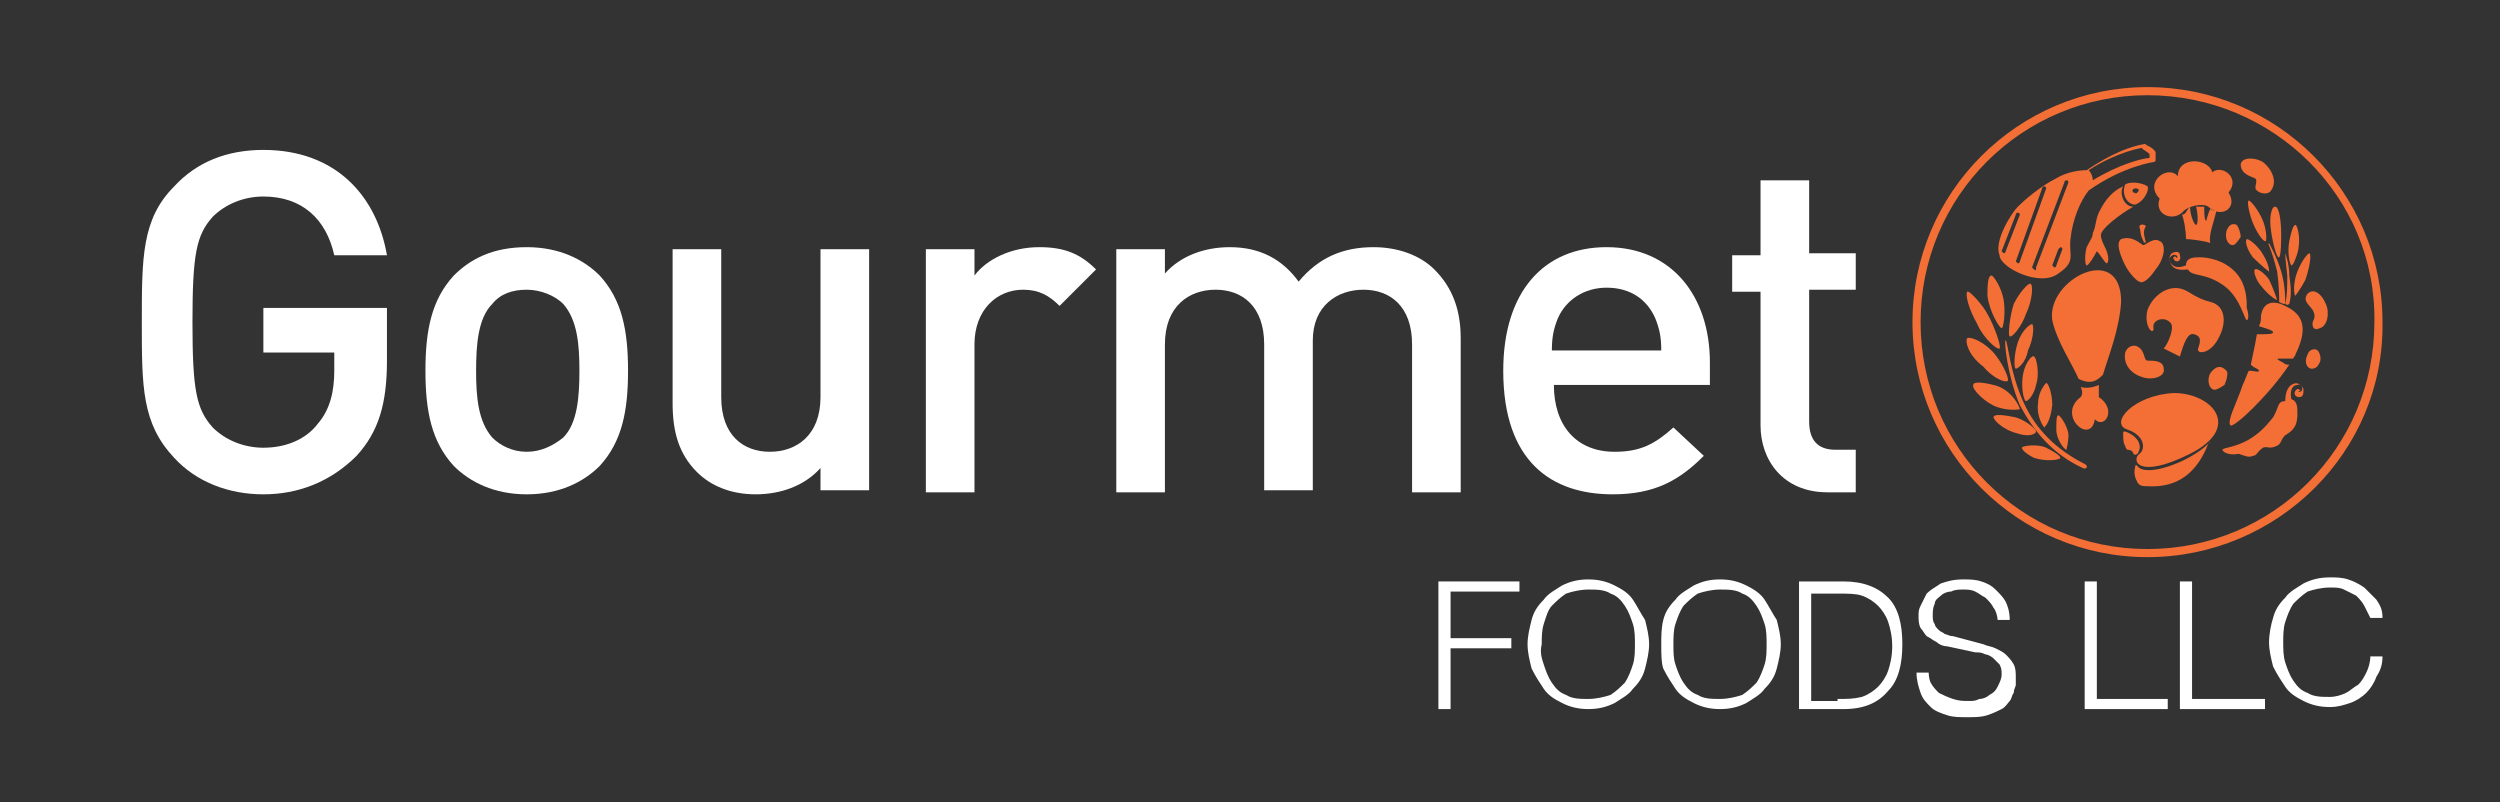 <?xml version="1.0" encoding="utf-8"?>
<!-- Generator: Adobe Illustrator 25.0.1, SVG Export Plug-In . SVG Version: 6.00 Build 0)  -->
<svg version="1.1" id="Layer_1" xmlns="http://www.w3.org/2000/svg" xmlns:xlink="http://www.w3.org/1999/xlink" x="0px" y="0px"
	 viewBox="0 0 123.4 39.6" style="enable-background:new 0 0 123.4 39.6;" xml:space="preserve">
<rect x="0" y="0" width="123.4" height="39.6" fill="#333333" stroke="none"/>
<style type="text/css">
	.st0{fill:#FFFFFF;}
	.st1{fill:#F36F36;}
	.st2{fill-rule:evenodd;clip-rule:evenodd;fill:#F36F36;}
</style>
<path class="st0" d="M17.6,22.5c-1.3,1.3-2.9,1.9-4.6,1.9c-1.7,0-3.3-0.6-4.4-1.8c-1.6-1.7-1.6-3.5-1.6-6.7c0-3.2,0-5.1,1.6-6.7
	C9.7,8,11.2,7.4,13,7.4c3.6,0,5.6,2.3,6.1,5.2h-2.6c-0.4-1.8-1.6-2.9-3.5-2.9c-1,0-1.9,0.4-2.5,1c-0.8,0.9-1,1.8-1,5.2
	c0,3.4,0.2,4.3,1,5.2c0.6,0.6,1.5,1,2.5,1c1.1,0,2.1-0.4,2.7-1.2c0.6-0.7,0.8-1.6,0.8-2.6v-0.9H13v-2.2h6.1v2.6
	C19.1,19.9,18.7,21.3,17.6,22.5"/>
<path class="st0" d="M29.6,23c-0.8,0.8-2,1.4-3.6,1.4c-1.6,0-2.8-0.6-3.6-1.4c-1.1-1.2-1.4-2.7-1.4-4.7c0-2,0.3-3.5,1.4-4.7
	c0.8-0.8,1.9-1.4,3.6-1.4c1.6,0,2.8,0.6,3.6,1.4c1.1,1.2,1.4,2.7,1.4,4.7C31,20.3,30.7,21.8,29.6,23 M27.8,15
	c-0.4-0.4-1.1-0.7-1.8-0.7s-1.3,0.2-1.7,0.7c-0.7,0.7-0.8,2-0.8,3.3c0,1.3,0.1,2.5,0.8,3.3c0.4,0.4,1,0.7,1.7,0.7s1.3-0.3,1.8-0.7
	c0.7-0.7,0.8-2,0.8-3.3C28.6,17,28.5,15.8,27.8,15"/>
<path class="st0" d="M40.5,24.3v-1.2c-0.8,0.9-2,1.3-3.2,1.3c-1.2,0-2.2-0.4-2.9-1.1c-0.9-0.9-1.2-2-1.2-3.4v-7.6h2.4v7.3
	c0,1.9,1.1,2.7,2.4,2.7c1.3,0,2.5-0.8,2.5-2.7v-7.3h2.4v11.9H40.5z"/>
<path class="st0" d="M52.3,15.1c-0.5-0.5-1-0.8-1.8-0.8c-1.3,0-2.4,1-2.4,2.7v7.3h-2.4V12.3h2.4v1.3c0.6-0.8,1.8-1.4,3.2-1.4
	c1.2,0,2,0.3,2.8,1.1L52.3,15.1z"/>
<path class="st0" d="M69.7,24.3V17c0-1.9-1.1-2.7-2.4-2.7c-1.3,0-2.5,0.8-2.5,2.5v7.4h-2.4V17c0-1.9-1.1-2.7-2.4-2.7
	c-1.3,0-2.5,0.8-2.5,2.7v7.3h-2.4V12.3h2.4v1.2c0.8-0.9,2-1.3,3.2-1.3c1.5,0,2.6,0.6,3.4,1.7c1-1.2,2.2-1.7,3.7-1.7
	c1.2,0,2.3,0.4,3,1.1c0.9,0.9,1.3,2,1.3,3.4v7.6H69.7z"/>
<path class="st0" d="M76.7,19c0,2,1.1,3.3,3,3.3c1.3,0,2-0.4,2.9-1.2l1.5,1.4c-1.2,1.2-2.4,1.9-4.5,1.9c-3,0-5.4-1.6-5.4-6.1
	c0-3.9,2-6.1,5.1-6.1c3.2,0,5.1,2.4,5.1,5.7V19H76.7z M81.7,15.7c-0.4-0.9-1.2-1.5-2.4-1.5c-1.1,0-2,0.6-2.4,1.5
	c-0.2,0.5-0.3,0.9-0.3,1.6H82C82,16.6,81.9,16.2,81.7,15.7"/>
<path class="st0" d="M90.2,24.3c-2.2,0-3.3-1.6-3.3-3.3v-6.6h-1.4v-1.8h1.4V8.9h2.4v3.6h2.3v1.8h-2.3v6.5c0,0.9,0.4,1.4,1.3,1.4h1
	v2.1L90.2,24.3L90.2,24.3z"/>
<polygon class="st0" points="75,28.7 75,29.2 71.6,29.2 71.6,31.5 74.6,31.5 74.6,32 71.6,32 71.6,35 71,35 71,28.7 "/>
<path class="st0" d="M75.6,30.6c0.1-0.4,0.3-0.7,0.6-1c0.2-0.3,0.6-0.5,0.9-0.7c0.4-0.2,0.8-0.3,1.3-0.3c0.5,0,0.9,0.1,1.3,0.3
	c0.4,0.2,0.7,0.4,0.9,0.7c0.2,0.3,0.4,0.7,0.6,1c0.1,0.4,0.2,0.8,0.2,1.2c0,0.4-0.1,0.8-0.2,1.2c-0.1,0.4-0.3,0.7-0.6,1
	c-0.2,0.3-0.6,0.5-0.9,0.7c-0.4,0.2-0.8,0.3-1.3,0.3c-0.5,0-0.9-0.1-1.3-0.3c-0.4-0.2-0.7-0.4-0.9-0.7c-0.2-0.3-0.4-0.6-0.6-1
	c-0.1-0.4-0.2-0.8-0.2-1.2C75.4,31.4,75.5,31,75.6,30.6 M76.2,32.8c0.1,0.3,0.2,0.6,0.4,0.9c0.2,0.3,0.4,0.5,0.7,0.6
	c0.3,0.2,0.7,0.2,1.1,0.2c0.4,0,0.8-0.1,1.1-0.2c0.3-0.2,0.5-0.4,0.7-0.6c0.2-0.3,0.3-0.6,0.4-0.9c0.1-0.3,0.1-0.7,0.1-1
	c0-0.3,0-0.7-0.1-1c-0.1-0.3-0.2-0.6-0.4-0.9c-0.2-0.3-0.4-0.5-0.7-0.6c-0.3-0.2-0.7-0.2-1.1-0.2c-0.4,0-0.8,0.1-1.1,0.2
	c-0.3,0.2-0.5,0.4-0.7,0.6s-0.3,0.6-0.4,0.9c-0.1,0.3-0.1,0.7-0.1,1C76,32.2,76.1,32.5,76.2,32.8"/>
<path class="st0" d="M82.1,30.6c0.1-0.4,0.3-0.7,0.6-1c0.2-0.3,0.6-0.5,0.9-0.7c0.4-0.2,0.8-0.3,1.3-0.3c0.5,0,0.9,0.1,1.3,0.3
	c0.4,0.2,0.7,0.4,0.9,0.7c0.2,0.3,0.4,0.7,0.6,1c0.1,0.4,0.2,0.8,0.2,1.2c0,0.4-0.1,0.8-0.2,1.2c-0.1,0.4-0.3,0.7-0.6,1
	c-0.2,0.3-0.6,0.5-0.9,0.7c-0.4,0.2-0.8,0.3-1.3,0.3c-0.5,0-0.9-0.1-1.3-0.3c-0.4-0.2-0.7-0.4-0.9-0.7c-0.2-0.3-0.4-0.6-0.6-1
	C82,32.7,82,32.3,82,31.8C82,31.4,82,31,82.1,30.6 M82.7,32.8c0.1,0.3,0.2,0.6,0.4,0.9c0.2,0.3,0.4,0.5,0.7,0.6
	c0.3,0.2,0.7,0.2,1.1,0.2c0.4,0,0.8-0.1,1.1-0.2c0.3-0.2,0.5-0.4,0.7-0.6c0.2-0.3,0.3-0.6,0.4-0.9c0.1-0.3,0.1-0.7,0.1-1
	c0-0.3,0-0.7-0.1-1c-0.1-0.3-0.2-0.6-0.4-0.9c-0.2-0.3-0.4-0.5-0.7-0.6c-0.3-0.2-0.7-0.2-1.1-0.2c-0.4,0-0.8,0.1-1.1,0.2
	c-0.3,0.2-0.5,0.4-0.7,0.6c-0.2,0.3-0.3,0.6-0.4,0.9c-0.1,0.3-0.1,0.7-0.1,1C82.6,32.2,82.6,32.5,82.7,32.8"/>
<path class="st0" d="M91,28.7c1,0,1.7,0.3,2.2,0.8c0.5,0.5,0.7,1.3,0.7,2.3c0,1-0.2,1.8-0.7,2.3C92.7,34.7,92,35,91,35h-2.2v-6.3H91
	z M90.7,34.5c0.5,0,0.8,0,1.2-0.1c0.3-0.1,0.6-0.3,0.8-0.5c0.2-0.2,0.4-0.5,0.5-0.8c0.1-0.3,0.2-0.7,0.2-1.2c0-0.5-0.1-0.9-0.2-1.2
	c-0.1-0.3-0.3-0.6-0.5-0.8c-0.2-0.2-0.5-0.4-0.8-0.5c-0.3-0.1-0.7-0.1-1.2-0.1h-1.3v5.3H90.7z"/>
<path class="st0" d="M95.3,33.7c0.1,0.2,0.3,0.4,0.4,0.5c0.2,0.1,0.4,0.2,0.7,0.3c0.3,0.1,0.5,0.1,0.8,0.1c0.2,0,0.3,0,0.5-0.1
	c0.2,0,0.4-0.1,0.5-0.2c0.2-0.1,0.3-0.2,0.4-0.4c0.1-0.2,0.2-0.4,0.2-0.6c0-0.2,0-0.3-0.1-0.5c-0.1-0.1-0.2-0.2-0.3-0.3
	c-0.1-0.1-0.3-0.2-0.4-0.2c-0.2-0.1-0.3-0.1-0.5-0.1l-1.4-0.3c-0.2,0-0.4-0.1-0.5-0.2c-0.2-0.1-0.3-0.2-0.5-0.3
	c-0.1-0.1-0.2-0.3-0.3-0.4c-0.1-0.2-0.1-0.4-0.1-0.6c0-0.2,0-0.3,0.1-0.5c0.1-0.2,0.2-0.4,0.3-0.6c0.2-0.2,0.4-0.3,0.7-0.5
	c0.3-0.1,0.6-0.2,1.1-0.2c0.3,0,0.6,0,0.9,0.1c0.3,0.1,0.5,0.2,0.7,0.4c0.2,0.2,0.4,0.4,0.5,0.6c0.1,0.2,0.2,0.5,0.2,0.9h-0.6
	c0-0.2-0.1-0.5-0.2-0.6c-0.1-0.2-0.2-0.3-0.4-0.5c-0.2-0.1-0.3-0.2-0.5-0.3c-0.2-0.1-0.4-0.1-0.6-0.1c-0.2,0-0.4,0-0.6,0.1
	c-0.2,0-0.4,0.1-0.5,0.2c-0.1,0.1-0.3,0.2-0.3,0.4c-0.1,0.2-0.1,0.4-0.1,0.6c0,0.1,0,0.3,0.1,0.4c0,0.1,0.1,0.2,0.2,0.3
	c0.1,0.1,0.2,0.1,0.3,0.2c0.1,0,0.2,0.1,0.4,0.1l1.5,0.4c0.2,0.1,0.4,0.1,0.6,0.2c0.2,0.1,0.4,0.2,0.5,0.3c0.1,0.1,0.3,0.3,0.4,0.5
	c0.1,0.2,0.1,0.4,0.1,0.7c0,0.1,0,0.2,0,0.3c0,0.1-0.1,0.2-0.1,0.4c-0.1,0.1-0.1,0.3-0.2,0.4c-0.1,0.1-0.2,0.3-0.4,0.4
	c-0.2,0.1-0.4,0.2-0.7,0.3c-0.3,0.1-0.6,0.1-1,0.1c-0.4,0-0.7,0-1-0.1c-0.3-0.1-0.6-0.2-0.8-0.4c-0.2-0.2-0.4-0.4-0.5-0.7
	s-0.2-0.6-0.2-1h0.6C95.2,33.2,95.2,33.5,95.3,33.7"/>
<polygon class="st0" points="103.5,28.7 103.5,34.5 107,34.5 107,35 102.9,35 102.9,28.7 "/>
<polygon class="st0" points="108.2,28.7 108.2,34.5 111.8,34.5 111.8,35 107.6,35 107.6,28.7 "/>
<path class="st0" d="M116.7,29.9c-0.1-0.2-0.3-0.4-0.4-0.5c-0.2-0.1-0.4-0.2-0.6-0.3c-0.2-0.1-0.4-0.1-0.7-0.1
	c-0.4,0-0.8,0.1-1.1,0.2c-0.3,0.2-0.5,0.4-0.7,0.6c-0.2,0.3-0.3,0.6-0.4,0.9c-0.1,0.3-0.1,0.7-0.1,1c0,0.3,0,0.7,0.1,1
	c0.1,0.3,0.2,0.6,0.4,0.9c0.2,0.3,0.4,0.5,0.7,0.6c0.3,0.2,0.7,0.2,1.1,0.2c0.3,0,0.6-0.1,0.8-0.2c0.2-0.1,0.4-0.3,0.6-0.4
	c0.2-0.2,0.3-0.4,0.4-0.6c0.1-0.2,0.2-0.5,0.2-0.8h0.6c0,0.4-0.1,0.7-0.3,1c-0.1,0.3-0.3,0.6-0.5,0.8c-0.2,0.2-0.5,0.4-0.8,0.5
	c-0.3,0.1-0.6,0.2-1,0.2c-0.5,0-0.9-0.1-1.3-0.3c-0.4-0.2-0.7-0.4-0.9-0.7c-0.2-0.3-0.4-0.6-0.6-1c-0.1-0.4-0.2-0.8-0.2-1.2
	c0-0.4,0.1-0.9,0.2-1.2c0.1-0.4,0.3-0.7,0.6-1c0.2-0.3,0.6-0.5,0.9-0.7c0.4-0.2,0.8-0.3,1.3-0.3c0.3,0,0.6,0,0.9,0.1
	c0.3,0.1,0.5,0.2,0.8,0.4c0.2,0.2,0.4,0.4,0.6,0.6c0.2,0.3,0.3,0.5,0.3,0.9H117C116.9,30.3,116.8,30.1,116.7,29.9"/>
<path class="st1" d="M106,27.5c-6.4,0-11.6-5.2-11.6-11.6c0-6.4,5.2-11.6,11.6-11.6c6.4,0,11.6,5.2,11.6,11.6
	C117.7,22.3,112.4,27.5,106,27.5 M106,4.7c-6.2,0-11.2,5-11.2,11.2s5,11.2,11.2,11.2c6.2,0,11.2-5,11.2-11.2
	C117.3,9.7,112.2,4.7,106,4.7"/>
<path class="st1" d="M109.7,22.2c0-0.1,0.6-0.1,1.3-0.5c0.5-0.3,0.8-0.6,1.2-1.1c0.3-0.5,0.2-0.8,0.6-0.8c0-0.1,0-0.6,0.3-0.8
	c0.3-0.2,0.5,0,0.6,0.2c0,0.2,0,0.4-0.2,0.4c-0.3,0-0.3-0.3-0.1-0.4c0.1,0,0.2,0.1,0.1,0.1c-0.1,0,0,0.1,0.1,0
	c0.1-0.1,0-0.4-0.2-0.3c-0.2,0-0.4,0.2-0.3,0.7c0.3,0.1,0.3,0.4,0.3,0.7c0,0.1,0,0.4-0.1,0.6c-0.2,0.4-0.5,0.4-0.6,0.6
	c-0.1,0.1-0.1,0.3-0.3,0.4c-0.4,0.2-0.5,0-0.7,0.1c-0.3,0.2-0.3,0.4-0.5,0.4c-0.2,0.1-0.4,0-0.7-0.1C110,22.5,109.7,22.3,109.7,22.2
	"/>
<path class="st1" d="M110.9,15.8c-0.1,0-0.3-1-1-1.6c-1-0.8-1.7-0.5-1.9-0.9c-0.1,0-0.6,0.1-0.8-0.2c-0.2-0.3-0.1-0.5,0-0.6
	c0.2-0.1,0.4-0.1,0.4,0.1c0.1,0.3-0.2,0.4-0.3,0.2c-0.1-0.1,0.1-0.2,0.1-0.1c0.1,0.1,0.1-0.1,0-0.1c-0.1-0.1-0.4,0.1-0.3,0.3
	c0.1,0.2,0.3,0.4,0.8,0.2c0-0.4,0.4-0.4,0.7-0.4c0.3,0,1.2,0.1,1.8,0.8c0.5,0.6,0.5,1.3,0.5,1.7C111,15.5,111,15.8,110.9,15.8"/>
<path class="st1" d="M114.2,15.4c-0.1-0.3-0.6-0.5-0.3-0.9c0.3-0.3,0.7,0,0.9,0.5c0.2,0.4,0.1,1.1-0.3,1.2c-0.4,0.2-0.4-0.3-0.3-0.4
	C114.2,15.8,114.3,15.6,114.2,15.4"/>
<path class="st1" d="M105.8,12.1c0.1,0,0.5-0.4,0.8-0.2c0.3,0.1,0.3,0.8-0.2,1.4c-0.4,0.6-0.7,0.7-0.8,0.6c-0.1,0-0.5-0.4-0.7-0.8
	c-0.2-0.4-0.5-1.1-0.2-1.3C105.3,11.6,105.7,12.1,105.8,12.1"/>
<path class="st1" d="M105.8,11.9c-0.2-0.4-0.1-0.4-0.2-0.7c0-0.2,0.4-0.1,0.3,0c-0.1,0.2-0.1,0.3,0,0.7C106,12,105.8,12,105.8,11.9"
	/>
<path class="st1" d="M99,16.8c0.1,0,0.2,1.6,0.9,3.1c0.6,1.3,1.6,2.3,3,3c0.2,0.1,0.1,0.3-0.1,0.2c-1.5-0.7-2.4-1.8-3.1-3.1
	C99.1,18.6,98.9,16.8,99,16.8"/>
<path class="st1" d="M99.2,16.6c-0.1,0,0-1,0.2-1.6c0.3-0.6,0.7-1,0.8-1c0.2,0,0.1,0.9-0.2,1.5C99.8,16.1,99.3,16.7,99.2,16.6"/>
<path class="st1" d="M98.7,17.2c-0.1,0.1-0.8-0.5-1.1-1.2c-0.4-0.7-0.6-1.4-0.5-1.6c0.1-0.1,0.8,0.7,1,1.1
	C98.4,16,98.8,17.1,98.7,17.2"/>
<path class="st1" d="M99.5,18.2c-0.1,0-0.1-0.7,0.1-1.3c0.2-0.6,0.6-0.9,0.7-0.9c0.1,0,0.1,0.7-0.2,1.3
	C100,17.9,99.6,18.2,99.5,18.2"/>
<path class="st1" d="M99.1,18.8c0.1-0.1-0.3-1-0.8-1.5c-0.5-0.5-1.1-0.7-1.2-0.6c-0.1,0.1,0,0.8,0.8,1.4
	C98.4,18.7,99,18.9,99.1,18.8"/>
<path class="st1" d="M100,19.8c-0.1,0-0.3-0.8-0.1-1.5c0.1-0.4,0.4-0.8,0.5-0.7c0.1,0,0.3,0.8,0.1,1.4
	C100.4,19.5,100.1,19.8,100,19.8"/>
<path class="st1" d="M98.8,16.2c-0.1,0-0.6-0.8-0.7-1.6c0-0.4,0-1,0.2-1c0.1,0,0.5,0.6,0.6,1.2C99,15.4,98.9,16.2,98.8,16.2"/>
<path class="st1" d="M101.7,22.6c0,0.1-0.7,0.2-1.3,0c-0.4-0.2-0.6-0.4-0.6-0.5c0-0.1,0.8-0.2,1.2,0
	C101.4,22.3,101.7,22.5,101.7,22.6"/>
<path class="st1" d="M102,22.2c-0.1,0-0.5-0.5-0.5-1c0-0.4,0-0.7,0.1-0.7c0.1,0,0.5,0.6,0.5,1C102.1,21.8,102,22.2,102,22.2"/>
<path class="st1" d="M99.7,20.2c0-0.1-0.4-1-1.3-1.2c-0.4-0.1-1-0.2-1,0c-0.1,0.2,0.6,0.9,1.2,1.1C99.2,20.3,99.7,20.2,99.7,20.2"/>
<path class="st1" d="M100.9,21.1c0,0-0.4-0.5-0.3-1.2c0-0.6,0.4-1,0.4-1c0.1,0,0.3,0.5,0.3,1.1C101.2,20.9,100.9,21.1,100.9,21.1"/>
<path class="st1" d="M100.5,21.3c0-0.1-0.4-0.5-1-0.7c-0.5-0.1-1.1-0.2-1.1,0c0,0.1,0.4,0.6,1.2,0.8
	C100.2,21.6,100.5,21.4,100.5,21.3"/>
<path class="st1" d="M109.2,19.2c-0.2-0.1-0.3-0.6,0-0.9c0.3-0.3,0.5-0.2,0.7,0c0.1,0.1,0,0.5-0.1,0.7
	C109.5,19.2,109.3,19.3,109.2,19.2"/>
<path class="st1" d="M110.2,12.1c-0.2,0-0.4-0.3-0.3-0.7c0.1-0.3,0.3-0.4,0.5-0.3c0.1,0.1,0.2,0.4,0.2,0.6
	C110.4,12,110.3,12.1,110.2,12.1"/>
<path class="st1" d="M114.1,18.2c-0.2,0-0.4-0.3-0.2-0.7c0.1-0.3,0.4-0.3,0.5-0.2c0.1,0.1,0.2,0.4,0.1,0.6
	C114.4,18.1,114.3,18.2,114.1,18.2"/>
<path class="st1" d="M106.8,17.2c0.2-0.2,0.6-1.1,0.3-1.3c-0.3-0.3-0.9-0.1-0.8,0.3c0,0.4-0.5-0.1-0.3-0.9c0.3-0.8,1.2-1.4,2-0.9
	c0.5,0.3,0.7,0.4,1.1,0.5c0.8,0.2,0.8,1.1,0.4,1.8c-0.4,0.8-1.1,0.8-1,0.5c0.1-0.3,0.2-0.6-0.2-0.7c-0.3-0.1-0.5,0.4-0.7,1.1
	C107.4,17.5,107,17.3,106.8,17.2"/>
<path class="st1" d="M111.3,8.8c-0.2-0.1-0.7-0.2-0.7-0.7c0.1-0.4,0.8-0.3,1.1-0.1c0.5,0.4,0.7,1,0.4,1.4c-0.1,0.2-0.5,0.2-0.7,0
	C111.2,9.3,111.5,8.9,111.3,8.8"/>
<path class="st1" d="M106,17.8c0.3,0,0.8,0,0.8,0.4c0.1,0.4-0.6,0.6-1.1,0.4c-0.6-0.2-0.9-0.7-0.8-1.2c0.1-0.3,0.4-0.4,0.6-0.3
	C105.9,17.3,105.8,17.8,106,17.8"/>
<path class="st1" d="M103.3,11.5c0.2-0.4,0.1-0.7,0.4-1.2c0.2-0.4,0.6-0.9,1.1-1.1c-0.2,0.3,0,1,0.5,1c-0.7,0.4-1.6,1.1-1.6,1.4
	c0,0.2,0.1,0.4,0.2,0.6c0.2,0.4,0.2,0.7,0.1,0.8c-0.1,0-0.3-0.4-0.5-0.6c-0.1,0.2-0.4,0.7-0.5,0.7c-0.1,0-0.1-0.6,0-0.9
	C103.2,11.8,103.3,11.7,103.3,11.5"/>
<path class="st1" d="M106,9.2c-0.1-0.1-0.7-0.3-1.1-0.1c-0.2,0.5,0.1,1,0.5,1C105.9,9.9,106.1,9.3,106,9.2 M105.5,9.5
	c-0.1,0.1-0.1,0-0.2,0c-0.1-0.1,0-0.2,0.1-0.2C105.6,9.3,105.6,9.4,105.5,9.5"/>
<path class="st1" d="M112.5,17.7c0.2,0,0.4,0,0.7,0c0-0.1,0.1-0.1,0.1-0.2c0.8-1.6,0.1-2.1-0.5-2.4c-0.6-0.3-1.1-0.2-1.2,0.5
	c0,0.2,0,0.3-0.1,0.5c0.3,0.1,0.7,0.2,0.7,0.3c0,0.1-0.3,0.1-0.8,0.1c-0.1,0.6-0.2,1-0.3,1.5c0.2,0.2,0.4,0.2,0.4,0.3
	c0,0.1-0.2,0-0.5,0c-0.1,0.2-0.2,0.5-0.3,0.7c-0.3,0.9-0.8,1.8-0.6,2c0.2,0.1,1.9-1.5,2.9-3c-0.1,0-0.2,0-0.3-0.1
	C112.5,17.8,112.3,17.7,112.5,17.7"/>
<path class="st1" d="M107.5,8.7c0-1,1.5-0.9,1.7-0.2c0.5-0.4,1.4,0.3,0.8,1c0.5,0.8-0.4,1.3-1,0.7c-0.3-0.2-1,0-1.2,0.2
	c-0.5,0.6-1.5,0.2-1.2-0.6C105.8,9,107,8.1,107.5,8.7"/>
<path class="st1" d="M107.7,10.6c0.1,0.2,0.2,0.8,0.2,1.2c0.2,0,1,0.1,1.2,0.2c-0.1-0.4,0.2-1.1,0.3-1.6c-0.1,0-0.2,0-0.3-0.1
	c-0.1,0.2-0.2,0.6-0.2,0.6c-0.1,0-0.1-0.5-0.1-0.7c-0.2,0-0.3,0-0.4,0c0.1,0.4,0.1,0.9,0,0.9c-0.1,0-0.3-0.5-0.3-0.9
	C107.9,10.4,107.9,10.6,107.7,10.6"/>
<path class="st1" d="M112.5,14.9c0-0.2,0-0.8-0.1-1.5c-0.3-1.2-0.5-1.4-0.4-1.4c0,0,0.4,0.7,0.6,1.4c0.2,0.7,0.2,1.3,0.2,1.6
	C112.6,15,112.5,14.9,112.5,14.9"/>
<path class="st1" d="M112.8,15c0.1-0.4,0.1-0.9,0.1-1.4c-0.1-0.8-0.1-1.1-0.1-1.1c0,0,0.2,0.5,0.2,1.1c0.1,0.7,0.1,1,0,1.4
	C112.9,15.1,112.8,15,112.8,15"/>
<path class="st1" d="M111.8,11.9c-0.1,0-0.4-0.4-0.6-0.9c-0.2-0.5-0.3-1.1-0.2-1.1c0.1,0,0.5,0.5,0.7,1
	C111.9,11.4,111.9,12,111.8,11.9"/>
<path class="st1" d="M112.5,12.7c-0.1,0.1-0.3-0.6-0.4-1.3c-0.1-0.6,0-1.2,0.2-1.2c0.2,0,0.3,0.7,0.3,1.4
	C112.6,11.8,112.6,12.6,112.5,12.7"/>
<path class="st1" d="M112,13.4c0-0.1,0-0.4-0.4-1c-0.3-0.4-0.6-0.6-0.7-0.6c-0.1,0.1,0,0.5,0.3,0.9C111.6,13.1,112.1,13.5,112,13.4"
	/>
<path class="st1" d="M113.1,13.1c-0.1-0.1-0.2-0.7-0.1-1.2c0.1-0.5,0.2-0.8,0.3-0.8c0.1,0,0.3,0.7,0.1,1.4
	C113.3,12.8,113.2,13.1,113.1,13.1"/>
<path class="st1" d="M113.3,14.6c-0.1-0.1-0.1-0.7,0.1-1.2c0.2-0.5,0.5-0.9,0.6-0.9c0.1,0.1,0,0.7-0.2,1.3
	C113.6,14.2,113.3,14.6,113.3,14.6"/>
<path class="st1" d="M112.4,14.8c-0.1,0-0.5-0.3-0.8-0.7c-0.2-0.2-0.4-0.7-0.3-0.8c0.1-0.1,0.5,0.2,0.7,0.5
	C112.2,14.2,112.4,14.8,112.4,14.8"/>
<path class="st1" d="M107.3,19.4c-2,0.1-3.2,1.5-2.3,1.8c0.9,0.3,0.9,1,0.6,1.2c-0.4,0.3-0.1,1.3,2.5,0
	C110.7,21.1,109.2,19.4,107.3,19.4"/>
<path class="st1" d="M104.9,21.3c-0.1,0-0.1,0-0.1,0.1c0,0.2,0,0.5,0.1,0.6c0,0.1,0.1,0.2,0.1,0.2c0,0,0,0,0,0h0c0,0,0,0,0,0
	c0.2,0,0.3,0.1,0.3,0.2c0,0,0.1,0.1,0.2,0C105.8,22,105.5,21.5,104.9,21.3"/>
<path class="st1" d="M109,21.9c-0.9,0.9-3.1,1.7-3.5,1.1c-0.1-0.1-0.1,0-0.1,0c-0.1,0.4,0,0.6,0.1,0.8c0.1,0.2,0.3,0.2,0.5,0.2
	C107.6,24.1,108.5,23.2,109,21.9C109.2,21.8,109.1,21.8,109,21.9"/>
<path class="st2" d="M101.3,15.8c0.2,1,1,2.2,1.3,2.9c0.6,0.3,0.9,0.1,1.2-0.2c0.3-1,0.8-2.2,0.9-3.6
	C104.7,11.9,101,13.8,101.3,15.8 M102.7,19.6c-1.2,0.9,0.5,2.4,0.7,1.1c0.5,0.5,1.1-0.5,0.2-1.1c0-0.2,0-0.4,0-0.6
	c-0.2,0.1-0.6,0.2-0.9,0.1C102.8,19.3,102.8,19.5,102.7,19.6"/>
<path class="st1" d="M101.6,13.5c0.9-0.6,0.5-0.9,0.6-1.7c0.1-1,0.5-1.9,0.9-2.4c1.7-1.2,3.2-1.4,3.2-1.4c0,0,0.1,0,0.1-0.1
	c0-0.2,0-0.3,0-0.4c-0.2-0.3-0.5-0.3-0.5-0.4c0,0,0,0,0,0c-1.2,0.2-2.3,0.9-2.9,1.3c-0.4,0-1,0.1-1.5,0.4c-0.8,0.4-1.6,1.1-1.9,1.4
	c-0.3,0.3-1.2,1.7-0.9,2.4C98.7,13.2,100.7,14.2,101.6,13.5 M101.7,12.2c0.1,0,0.1,0.1,0.1,0.1l-0.3,0.8c0,0.1-0.1,0.1-0.1,0.1
	c0,0-0.1-0.1-0.1-0.1c0,0,0,0,0,0l0.3-0.8C101.6,12.3,101.7,12.2,101.7,12.2 M106.1,7.6c0,0.1,0,0.1,0,0.2c-0.3,0-1.5,0.3-2.8,1.1
	c0-0.2-0.1-0.4-0.2-0.5c0.6-0.4,1.6-0.9,2.6-1.1C105.8,7.4,106,7.5,106.1,7.6 M98.9,12.5c0,0-0.1-0.1-0.1-0.1c0,0,0,0,0,0l0.7-1.8
	c0-0.1,0.1-0.1,0.1-0.1c0.1,0,0.1,0.1,0.1,0.1L99,12.4C99,12.5,98.9,12.5,98.9,12.5 M99.6,13c0,0-0.1-0.1-0.1-0.1c0,0,0,0,0,0
	l1.3-3.6c0-0.1,0.1-0.1,0.1-0.1c0.1,0,0.1,0.1,0.1,0.1l-1.3,3.6C99.7,12.9,99.7,13,99.6,13 M100.4,13.3c0,0-0.1-0.1-0.1-0.1
	c0,0,0,0,0,0l1.6-4.2c0-0.1,0.1-0.1,0.1-0.1c0.1,0,0.1,0.1,0.1,0.1l-1.6,4.2C100.5,13.3,100.5,13.4,100.4,13.3"/>
</svg>
